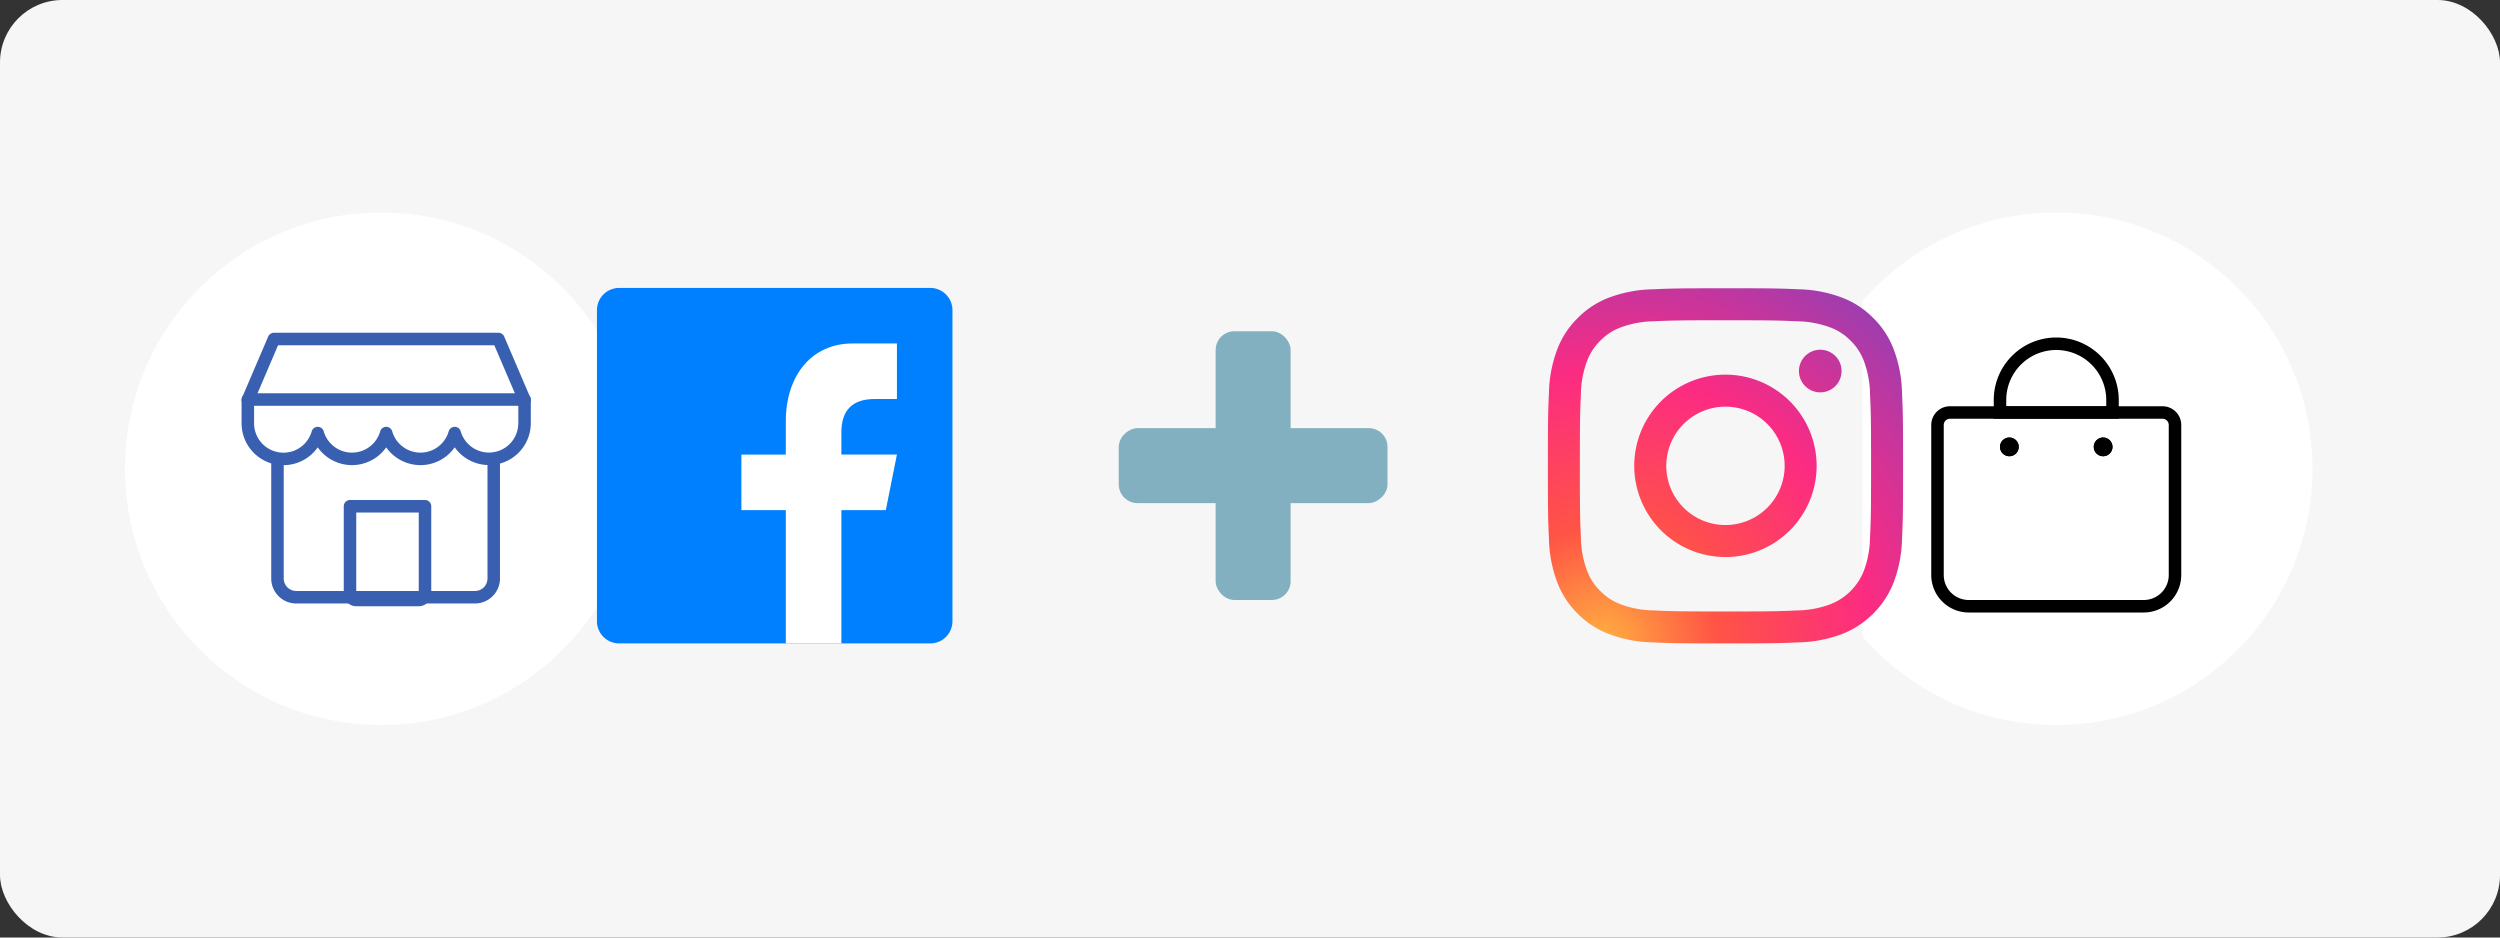 <svg xmlns="http://www.w3.org/2000/svg" xmlns:xlink="http://www.w3.org/1999/xlink" width="400" height="150" viewBox="0 0 400 150">
  <rect x="0" y="0" width="400" height="150" fill="#333333" stroke="none"/>
  <defs>
    <radialGradient id="radial-gradient" cx="0.149" cy="1.003" r="1.278" gradientUnits="objectBoundingBox">
      <stop offset="0" stop-color="#ffb140"/>
      <stop offset="0.256" stop-color="#ff5445"/>
      <stop offset="0.599" stop-color="#fc2b82"/>
      <stop offset="1" stop-color="#8e40b7"/>
    </radialGradient>
  </defs>
  <g id="imgConf03" transform="translate(-1000 -793)">
    <rect id="Rectángulo_1081" data-name="Rectángulo 1081" width="400" height="150" rx="10" transform="translate(1000 793)" fill="#f6f6f6"/>
    <g id="Grupo_1561" data-name="Grupo 1561" transform="translate(10.5)">
      <rect id="Rectángulo_1247" data-name="Rectángulo 1247" width="12" height="43" rx="3" transform="translate(1184 846)" fill="#83b0c1"/>
      <rect id="Rectángulo_1248" data-name="Rectángulo 1248" width="12" height="43" rx="3" transform="translate(1211.5 861.5) rotate(90)" fill="#83b0c1"/>
    </g>
    <g id="Grupo_1563" data-name="Grupo 1563" transform="translate(-16 -15)">
      <circle id="Elipse_185" data-name="Elipse 185" cx="41" cy="41" r="41" transform="translate(1304 842)" fill="#fff"/>
      <g id="Grupo_1565" data-name="Grupo 1565" transform="translate(1326.077 862.5)">
        <path id="Rectángulo_1249" data-name="Rectángulo 1249" d="M2,0H36a2,2,0,0,1,2,2V26a5,5,0,0,1-5,5H5a5,5,0,0,1-5-5V2A2,2,0,0,1,2,0Z" transform="translate(-0.077 11.5)" fill="none" stroke="#000" stroke-width="2"/>
        <path id="Rectángulo_1250" data-name="Rectángulo 1250" d="M9,0H9a9,9,0,0,1,9,9v2a0,0,0,0,1,0,0H0a0,0,0,0,1,0,0V9A9,9,0,0,1,9,0Z" transform="translate(9.923 0.5)" fill="none" stroke="#000" stroke-width="2"/>
        <g id="Elipse_183" data-name="Elipse 183" transform="translate(9.923 15.5)" stroke="#000" stroke-width="1">
          <circle cx="1.5" cy="1.5" r="1.5" stroke="none"/>
          <circle cx="1.5" cy="1.5" r="1" fill="none"/>
        </g>
        <g id="Elipse_184" data-name="Elipse 184" transform="translate(24.923 15.5)" stroke="#000" stroke-width="1">
          <circle cx="1.5" cy="1.5" r="1.5" stroke="none"/>
          <circle cx="1.5" cy="1.5" r="1" fill="none"/>
        </g>
      </g>
    </g>
    <g id="Grupo_1566" data-name="Grupo 1566" transform="translate(-10.113 -15.113)">
      <circle id="Elipse_186" data-name="Elipse 186" cx="41" cy="41" r="41" transform="translate(1030.113 842.113)" fill="#fff"/>
      <g id="Grupo_1564" data-name="Grupo 1564" transform="translate(1049.766 862.353)">
        <path id="Rectángulo_1255" data-name="Rectángulo 1255" d="M0,0H34.6a0,0,0,0,1,0,0V23.052a3,3,0,0,1-3,3H3a3,3,0,0,1-3-3V0A0,0,0,0,1,0,0Z" transform="translate(4.744 15.265)" fill="none" stroke="#395fb0" stroke-linecap="round" stroke-linejoin="round" stroke-width="2"/>
        <g id="Rectángulo_1256" data-name="Rectángulo 1256" transform="translate(15.347 25.76)" fill="none" stroke="#395fb0" stroke-linecap="round" stroke-linejoin="round" stroke-width="2">
          <path d="M1,0H13a1,1,0,0,1,1,1V17a0,0,0,0,1,0,0H0a0,0,0,0,1,0,0V1A1,1,0,0,1,1,0Z" stroke="none"/>
          <path d="M1,1H13a0,0,0,0,1,0,0V15a1,1,0,0,1-1,1H2a1,1,0,0,1-1-1V1A0,0,0,0,1,1,1Z" fill="none"/>
        </g>
        <path id="Trazado_4051" data-name="Trazado 4051" d="M-5.823,0H30.1l4.177,9.769H-10Z" transform="translate(10)" fill="#fff" stroke="#395fb0" stroke-linecap="round" stroke-linejoin="round" stroke-width="2"/>
        <path id="Unión_46" data-name="Unión 46" d="M33.1,5.359a5.7,5.7,0,0,1-10.959,0,5.7,5.7,0,0,1-10.959,0A5.7,5.7,0,0,1,0,3.789V0H44.276V3.789A5.7,5.7,0,0,1,33.1,5.359Z" transform="translate(0 9.691)" fill="#fff" stroke="#395fb0" stroke-linecap="round" stroke-linejoin="round" stroke-width="2"/>
      </g>
    </g>
    <g id="iconfinder_square-facebook_317727" transform="translate(1095.512 839.067)">
      <path id="Trazado_3655" data-name="Trazado 3655" d="M56.881,53.326a3.556,3.556,0,0,1-3.555,3.555H3.555A3.556,3.556,0,0,1,0,53.326V3.555A3.556,3.556,0,0,1,3.555,0H53.326a3.556,3.556,0,0,1,3.555,3.555Z" fill="#0080ff"/>
      <path id="f" d="M29,52.994V31.663h7.11l1.778-8.888H29V19.22q0-5.333,5.333-5.333h3.555V5h-7.11C24.243,5,20.11,10.121,20.11,17.443v5.333H13v8.888h7.11v21.33Z" transform="translate(10.108 3.888)" fill="#fff"/>
    </g>
    <rect id="Rectángulo_1261" data-name="Rectángulo 1261" width="40" height="88" transform="translate(1258 824)" fill="#f6f6f6"/>
    <g id="_x37__stroke" transform="translate(1247.661 839.121)">
      <g id="Instagram_1_" transform="translate(0 0)">
        <rect id="Rectángulo_1232" data-name="Rectángulo 1232" width="56.541" height="56.541" transform="translate(0.286 0)" fill="none"/>
        <path id="Instagram" d="M46.99,13.246a3.41,3.41,0,1,1-3.41-3.41A3.41,3.41,0,0,1,46.99,13.246ZM28.413,37.884a9.471,9.471,0,1,1,9.471-9.471A9.471,9.471,0,0,1,28.413,37.884Zm0-24.062A14.591,14.591,0,1,0,43,28.413,14.591,14.591,0,0,0,28.413,13.823Zm0-8.7c7.587,0,8.485.029,11.481.166a15.717,15.717,0,0,1,5.276.978A8.8,8.8,0,0,1,48.438,8.39a8.8,8.8,0,0,1,2.126,3.267,15.729,15.729,0,0,1,.978,5.276c.137,3,.166,3.895.166,11.482S51.679,36.9,51.542,39.9a15.717,15.717,0,0,1-.978,5.276,9.412,9.412,0,0,1-5.393,5.393,15.729,15.729,0,0,1-5.276.978c-3,.137-3.894.166-11.481.166s-8.486-.029-11.482-.166a15.717,15.717,0,0,1-5.276-.978,8.8,8.8,0,0,1-3.267-2.126,8.8,8.8,0,0,1-2.126-3.267A15.729,15.729,0,0,1,5.284,39.9c-.137-3-.166-3.895-.166-11.481s.029-8.485.166-11.482a15.717,15.717,0,0,1,.978-5.276A8.8,8.8,0,0,1,8.389,8.39a8.8,8.8,0,0,1,3.267-2.126,15.729,15.729,0,0,1,5.276-.978C19.928,5.149,20.827,5.12,28.413,5.12Zm0-5.12C20.7,0,19.729.033,16.7.171A20.855,20.855,0,0,0,9.8,1.492,13.923,13.923,0,0,0,4.769,4.769,13.923,13.923,0,0,0,1.492,9.8,20.857,20.857,0,0,0,.171,16.7C.033,19.729,0,20.7,0,28.413S.033,37.1.171,40.128a20.857,20.857,0,0,0,1.321,6.9,13.923,13.923,0,0,0,3.277,5.033A13.929,13.929,0,0,0,9.8,55.335a20.857,20.857,0,0,0,6.9,1.321c3.03.138,4,.171,11.715.171s8.684-.033,11.715-.171a20.857,20.857,0,0,0,6.9-1.321,14.529,14.529,0,0,0,8.31-8.31,20.857,20.857,0,0,0,1.321-6.9c.138-3.03.171-4,.171-11.715s-.033-8.684-.171-11.715a20.857,20.857,0,0,0-1.321-6.9,13.929,13.929,0,0,0-3.277-5.033,13.929,13.929,0,0,0-5.033-3.277,20.857,20.857,0,0,0-6.9-1.321C37.1.033,36.13,0,28.413,0Z" transform="translate(0 0)" fill-rule="evenodd" fill="url(#radial-gradient)"/>
      </g>
    </g>
  </g>
</svg>
